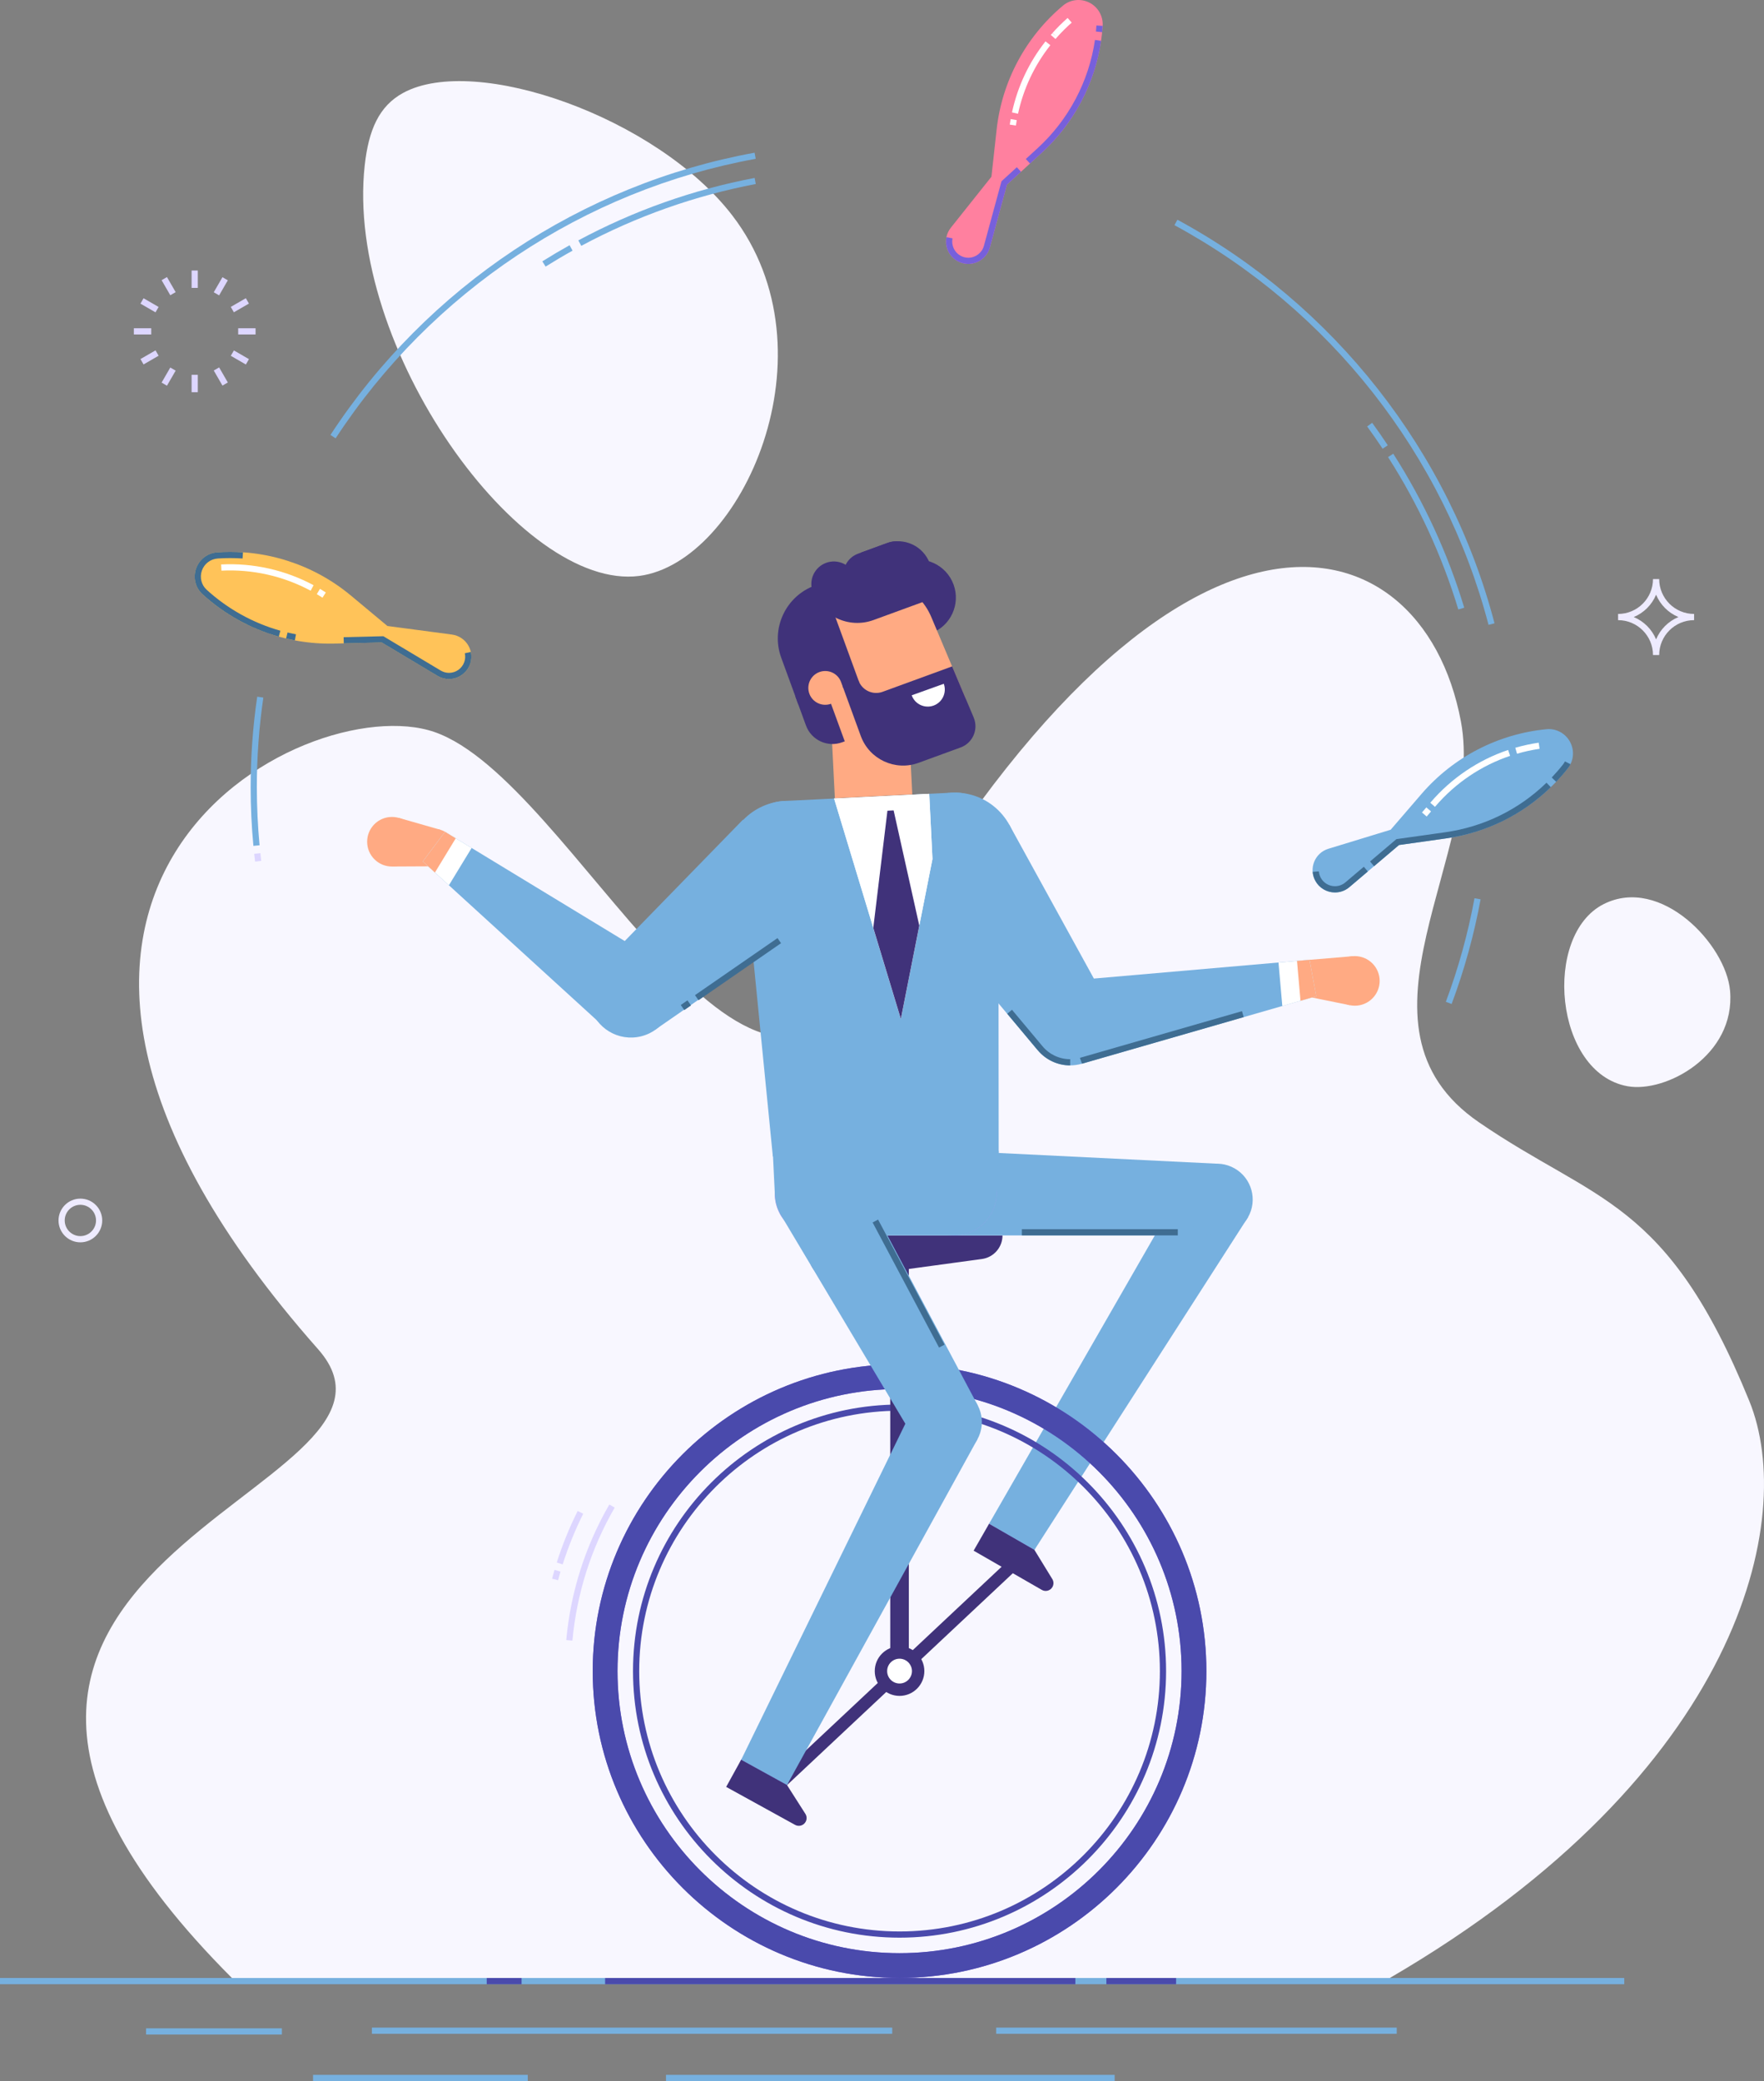 <?xml version="1.0" encoding="UTF-8" standalone="no"?>
<!-- Generator: Adobe Illustrator 24.0.1, SVG Export Plug-In . SVG Version: 6.00 Build 0)  -->

<svg
   xmlns:dc="http://purl.org/dc/elements/1.1/"
   xmlns:cc="http://creativecommons.org/ns#"
   xmlns:rdf="http://www.w3.org/1999/02/22-rdf-syntax-ns#"
   xmlns:svg="http://www.w3.org/2000/svg"
   xmlns="http://www.w3.org/2000/svg"
   xmlns:sodipodi="http://sodipodi.sourceforge.net/DTD/sodipodi-0.dtd"
   xmlns:inkscape="http://www.inkscape.org/namespaces/inkscape"
   version="1.1"
   id="Ñëîé_1"
   x="0px"
   y="0px"
   viewBox="0 0 569.158 671.395"
   xml:space="preserve"
   sodipodi:docname="illustration5-Benefits.svg"
   width="569.158"
   height="671.395"
   inkscape:version="0.92.3 (2405546, 2018-03-11)"><rect x="0" y="0" width="569.158" height="671.395" fill="#808080" stroke="none"/><defs
   id="defs279" /><sodipodi:namedview
   pagecolor="#ffffff"
   bordercolor="#666666"
   borderopacity="1"
   objecttolerance="10"
   gridtolerance="10"
   guidetolerance="10"
   inkscape:pageopacity="0"
   inkscape:pageshadow="2"
   inkscape:window-width="640"
   inkscape:window-height="480"
   id="namedview277"
   showgrid="false"
   fit-margin-top="0"
   fit-margin-left="0"
   fit-margin-right="0"
   fit-margin-bottom="0"
   inkscape:zoom="0.28095238"
   inkscape:cx="279.8"
   inkscape:cy="340.46997"
   inkscape:window-x="0"
   inkscape:window-y="25"
   inkscape:window-maximized="0"
   inkscape:current-layer="Ñëîé_1" />
<style
   type="text/css"
   id="style2">
	.st0{fill:#F8F7FF;}
	.st1{fill:#DDD6FF;}
	.st2{fill:#EEEBFF;}
	.st3{fill:#40327A;}
	.st4{fill:#A796F2;}
	.st5{fill:#76B0DF;}
	.st6{fill:#7760DB;}
	.st7{fill:#4A4AAC;}
	.st8{fill:#FFAA83;}
	.st9{fill:#3F6D92;}
	.st10{fill:#FFFFFF;}
	.st11{fill:#FFC359;}
	.st12{fill:#FF809F;}
	.st13{fill:none;}
</style>
<g
   id="g274"
   transform="translate(-110.2,-89.075)">
	<path
   class="st0"
   d="M 185.22,727.41 H 558.3 c 113.73,-66.14 131.72,-148.53 116.32,-186.33 -26.65,-65.4 -49.43,-63.97 -87.23,-89.92 -45.45,-31.2 2.16,-86.66 -5.82,-129.31 -12.65,-67.68 -94.52,-88.33 -190.3,81 -40.38,71.38 -95.73,-61.93 -140.87,-77.6 -41.91,-14.54 -168.41,51.16 -37.56,199.12 41.66,47.11 -163.72,66.94 -27.62,203.04 z"
   id="path4"
   inkscape:connector-curvature="0"
   style="fill:#f8f7ff" />
	<path
   class="st0"
   d="m 227.88,142.39 c 1.26,-11.35 4.57,-19.09 12.43,-23.36 23.31,-12.64 81.82,7.87 106.14,39.52 33.92,44.13 2.98,111.99 -29.97,116.33 -38.33,5.03 -95.08,-73.87 -88.6,-132.49 z"
   id="path6"
   inkscape:connector-curvature="0"
   style="fill:#f8f7ff" />
	<path
   class="st0"
   d="m 627.65,380.75 c 18.39,-9.25 39.46,13.02 40.76,27.98 1.81,20.86 -20.77,33.01 -33.07,30.79 -23.64,-4.26 -27.51,-48.8 -7.69,-58.77 z"
   id="path8"
   inkscape:connector-curvature="0"
   style="fill:#f8f7ff" />
	<g
   id="g46">
		<g
   id="g14">
			<rect
   x="172.02"
   y="176.35"
   class="st1"
   width="2"
   height="5.61"
   id="rect10"
   style="fill:#ddd6ff" />
			<rect
   x="172.02"
   y="210"
   class="st1"
   width="2"
   height="5.61"
   id="rect12"
   style="fill:#ddd6ff" />
		</g>
		<g
   id="g20">
			<rect
   x="163.61"
   y="178.6"
   transform="matrix(0.866,-0.5,0.5,0.866,-68.647,106.604)"
   class="st1"
   width="2"
   height="5.61"
   id="rect16"
   style="fill:#ddd6ff" />
			<rect
   x="180.44"
   y="207.75"
   transform="matrix(0.866,-0.5,0.5,0.866,-80.966,118.921)"
   class="st1"
   width="2"
   height="5.61"
   id="rect18"
   style="fill:#ddd6ff" />
		</g>
		<g
   id="g26">
			<rect
   x="157.45"
   y="184.76"
   transform="matrix(0.5,-0.866,0.866,0.5,-83.21,231.008)"
   class="st1"
   width="2"
   height="5.61"
   id="rect22"
   style="fill:#ddd6ff" />
			<rect
   x="186.6"
   y="201.59"
   transform="matrix(0.5,-0.866,0.866,0.5,-83.21,264.666)"
   class="st1"
   width="2"
   height="5.61"
   id="rect24"
   style="fill:#ddd6ff" />
		</g>
		<g
   id="g32">
			<rect
   x="153.39"
   y="194.98"
   class="st1"
   width="5.61"
   height="2"
   id="rect28"
   style="fill:#ddd6ff" />
			<rect
   x="187.05"
   y="194.98"
   class="st1"
   width="5.61"
   height="2"
   id="rect30"
   style="fill:#ddd6ff" />
		</g>
		<g
   id="g38">
			<rect
   x="155.65"
   y="203.39"
   transform="matrix(0.866,-0.5,0.5,0.866,-80.967,106.606)"
   class="st1"
   width="5.61"
   height="2"
   id="rect34"
   style="fill:#ddd6ff" />
			<rect
   x="184.79"
   y="186.56"
   transform="matrix(0.866,-0.5,0.5,0.866,-68.648,118.925)"
   class="st1"
   width="5.61"
   height="2"
   id="rect36"
   style="fill:#ddd6ff" />
		</g>
		<g
   id="g44">
			
				<rect
   x="161.81"
   y="209.55"
   transform="matrix(0.5,-0.866,0.866,0.5,-100.036,247.863)"
   class="st1"
   width="5.61"
   height="2"
   id="rect40"
   style="fill:#ddd6ff" />
			
				<rect
   x="178.63"
   y="180.4"
   transform="matrix(0.5,-0.866,0.866,0.5,-66.374,247.861)"
   class="st1"
   width="5.61"
   height="2"
   id="rect42"
   style="fill:#ddd6ff" />
		</g>
	</g>
	<path
   class="st2"
   d="m 645.54,300.41 h -2 c 0,-6.21 -5.05,-11.26 -11.26,-11.26 v -2 c 6.21,0 11.26,-5.05 11.26,-11.26 h 2 c 0,6.21 5.05,11.26 11.26,11.26 v 2 c -6.21,0 -11.26,5.05 -11.26,11.26 z m -8.21,-12.26 c 3.25,1.35 5.86,3.95 7.21,7.21 1.35,-3.25 3.95,-5.86 7.21,-7.21 -3.25,-1.35 -5.86,-3.95 -7.21,-7.21 -1.35,3.26 -3.95,5.86 -7.21,7.21 z"
   id="path48"
   inkscape:connector-curvature="0"
   style="fill:#eeebff" />
	<path
   class="st2"
   d="m 136.13,489.88 c -3.89,0 -7.05,-3.16 -7.05,-7.05 0,-3.89 3.17,-7.05 7.05,-7.05 3.89,0 7.05,3.16 7.05,7.05 0,3.89 -3.16,7.05 -7.05,7.05 z m 0,-12.11 c -2.79,0 -5.05,2.27 -5.05,5.05 0,2.79 2.27,5.05 5.05,5.05 2.79,0 5.05,-2.27 5.05,-5.05 0,-2.78 -2.27,-5.05 -5.05,-5.05 z"
   id="path50"
   inkscape:connector-curvature="0"
   style="fill:#eeebff" />
	
		<rect
   x="342.85"
   y="628.24"
   transform="matrix(0.729,-0.684,0.684,0.729,-323.47,443.491)"
   class="st3"
   width="110.95"
   height="4"
   id="rect52"
   style="fill:#40327a" />
	<path
   class="st4"
   d="m 443.96,589.11 c -2.32,4.04 -7.48,5.43 -11.52,3.11 -4.04,-2.32 -5.43,-7.48 -3.11,-11.52 2.32,-4.04 7.48,-5.43 11.52,-3.11 4.04,2.32 5.43,7.48 3.11,11.52 z"
   id="path54"
   inkscape:connector-curvature="0"
   style="fill:#a796f2" />
	<polygon
   class="st5"
   points="512.84,481.83 443.96,589.11 429.32,580.69 492.78,470.3 "
   id="polygon56"
   style="fill:#76b0df" />
	<path
   class="st3"
   d="m 446.34,602.01 -22,-12.65 4.98,-8.67 14.64,8.42 5.77,9.41 c 0.48,0.78 0.49,1.77 0.04,2.56 v 0 c -0.69,1.21 -2.22,1.62 -3.43,0.93 z"
   id="path58"
   inkscape:connector-curvature="0"
   style="fill:#40327a" />
	<path
   class="st6"
   d="m 400.44,727.21 c -54.59,0 -99,-44.41 -99,-99 0,-54.59 44.41,-99 99,-99 54.59,0 99,44.41 99,99 0,54.59 -44.41,99 -99,99 z m 0,-190 c -50.18,0 -91,40.82 -91,91 0,50.18 40.82,91 91,91 50.18,0 91,-40.82 91,-91 0,-50.17 -40.82,-91 -91,-91 z"
   id="path60"
   inkscape:connector-curvature="0"
   style="fill:#7760db" />
	<path
   class="st7"
   d="m 400.44,714.21 c -47.42,0 -86,-38.58 -86,-86 0,-47.42 38.58,-86 86,-86 47.42,0 86,38.58 86,86 0,47.42 -38.58,86 -86,86 z m 0,-170 c -46.32,0 -84,37.68 -84,84 0,46.32 37.68,84 84,84 46.32,0 84,-37.68 84,-84 0,-46.31 -37.68,-84 -84,-84 z"
   id="path62"
   inkscape:connector-curvature="0"
   style="fill:#4a4aac" />
	<path
   class="st1"
   d="m 291.75,593.79 -1.91,-0.61 c 1.8,-5.68 4.07,-11.28 6.75,-16.63 l 1.79,0.89 c -2.63,5.27 -4.86,10.77 -6.63,16.35 z"
   id="path64"
   inkscape:connector-curvature="0"
   style="fill:#ddd6ff" />
	<path
   class="st1"
   d="m 290.26,598.91 -1.93,-0.52 c 0.25,-0.95 0.52,-1.89 0.79,-2.84 l 1.92,0.56 c -0.28,0.94 -0.54,1.87 -0.78,2.8 z"
   id="path66"
   inkscape:connector-curvature="0"
   style="fill:#ddd6ff" />
	<path
   class="st1"
   d="m 294.89,618.38 -1.99,-0.18 c 1.43,-15.52 6.11,-30.23 13.9,-43.74 l 1.73,1 c -7.64,13.25 -12.23,27.69 -13.64,42.92 z"
   id="path68"
   inkscape:connector-curvature="0"
   style="fill:#ddd6ff" />
	<path
   class="st7"
   d="m 400.44,727.21 c -54.59,0 -99,-44.41 -99,-99 0,-54.59 44.41,-99 99,-99 54.59,0 99,44.41 99,99 0,54.59 -44.41,99 -99,99 z m 0,-190 c -50.18,0 -91,40.82 -91,91 0,50.18 40.82,91 91,91 50.18,0 91,-40.82 91,-91 0,-50.17 -40.82,-91 -91,-91 z"
   id="path70"
   inkscape:connector-curvature="0"
   style="fill:#4a4aac" />
	<rect
   x="397.44"
   y="495.79"
   class="st3"
   width="6"
   height="138.73"
   id="rect72"
   style="fill:#40327a" />
	<path
   class="st3"
   d="m 379.92,501.67 47.1,-6.41 c 3.8,-0.52 6.64,-3.77 6.64,-7.61 v 0 h -62.45 v 6.41 c 0,4.65 4.1,8.23 8.71,7.61 z"
   id="path74"
   inkscape:connector-curvature="0"
   style="fill:#40327a" />
	<g
   id="g82">
		<path
   class="st8"
   d="m 555.19,407.13 c -0.88,4.33 -5.1,7.13 -9.43,6.25 -4.33,-0.88 -7.13,-5.1 -6.25,-9.43 0.88,-4.33 5.1,-7.13 9.43,-6.25 4.33,0.88 7.13,5.1 6.25,9.43 z"
   id="path76"
   inkscape:connector-curvature="0"
   style="fill:#ffaa83" />
		<path
   class="st8"
   d="m 539.12,405.91 c 0.66,-3.25 -1.44,-6.41 -4.69,-7.07 -3.25,-0.66 -6.41,1.44 -7.07,4.69 -0.66,3.25 1.44,6.41 4.69,7.07 3.25,0.66 6.41,-1.44 7.07,-4.69 z"
   id="path78"
   inkscape:connector-curvature="0"
   style="fill:#ffaa83" />
		<polygon
   class="st8"
   points="532.05,410.6 545.76,413.38 546.68,397.57 532.74,398.74 "
   id="polygon80"
   style="fill:#ffaa83" />
	</g>
	<path
   class="st5"
   d="m 534.89,410.48 -2.18,-11.75 -4.04,0.35 -5.97,0.52 -59.56,5.18 -27.29,-49.62 -32.88,22.45 42.04,50.3 0.01,-0.01 c 3.36,4.01 8.88,5.9 14.23,4.36 0.03,-0.01 0.06,-0.02 0.09,-0.03 z"
   id="path84"
   inkscape:connector-curvature="0"
   style="fill:#76b0df" />
	<polygon
   class="st9"
   points="458.77,430.32 510.93,415.3 511.48,417.22 459.32,432.25 458.63,430.37 "
   id="polygon86"
   style="fill:#3f6d92" />
	<polygon
   class="st10"
   points="523.94,413.64 522.71,399.61 528.68,399.09 532.72,398.73 534.89,410.48 "
   id="polygon88"
   style="fill:#ffffff" />
	<polygon
   class="st8"
   points="529.81,411.95 528.68,399.09 532.72,398.74 534.9,410.48 "
   id="polygon90"
   style="fill:#ffaa83" />
	<path
   class="st5"
   d="m 431.15,380.14 c -8.47,7.08 -21.09,5.96 -28.17,-2.52 -7.08,-8.47 -5.96,-21.09 2.52,-28.17 8.47,-7.08 21.09,-5.96 28.17,2.52 7.08,8.47 5.95,21.08 -2.52,28.17 z"
   id="path92"
   inkscape:connector-curvature="0"
   style="fill:#76b0df" />
	<g
   id="g100">
		<path
   class="st8"
   d="m 228.66,360.68 c 0.02,4.42 3.63,7.98 8.04,7.96 4.42,-0.02 7.98,-3.63 7.96,-8.04 -0.02,-4.42 -3.63,-7.98 -8.04,-7.96 -4.42,0.02 -7.98,3.62 -7.96,8.04 z"
   id="path94"
   inkscape:connector-curvature="0"
   style="fill:#ffaa83" />
		<path
   class="st8"
   d="m 244.66,362.59 c -0.02,-3.31 2.65,-6.01 5.97,-6.03 3.31,-0.02 6.01,2.65 6.03,5.97 0.02,3.31 -2.65,6.01 -5.97,6.03 -3.31,0.02 -6.01,-2.66 -6.03,-5.97 z"
   id="path96"
   inkscape:connector-curvature="0"
   style="fill:#ffaa83" />
		<polygon
   class="st8"
   points="250.69,368.56 236.71,368.63 238.87,352.94 252.31,356.79 "
   id="polygon98"
   style="fill:#ffaa83" />
	</g>
	
		<circle
   transform="matrix(0.97,-0.243,0.243,0.97,-90.38,88.786)"
   class="st5"
   cx="313.95"
   cy="409.98"
   id="ellipse102"
   r="13.64"
   style="fill:#76b0df" />
	<polygon
   class="st5"
   points="304.18,400.47 349.92,353.52 375.63,383.91 321.72,421.2 "
   id="polygon104"
   style="fill:#76b0df" />
	<g
   id="g112">
		<polygon
   class="st5"
   points="253.78,357.43 257.25,359.54 262.37,362.65 321.03,398.31 304.76,420.06 246.62,367 "
   id="polygon106"
   style="fill:#76b0df" />
		<polygon
   class="st10"
   points="253.78,357.43 257.25,359.54 262.37,362.65 255.04,374.68 246.62,367 "
   id="polygon108"
   style="fill:#ffffff" />
		<polygon
   class="st8"
   points="250.53,370.57 257.24,359.54 253.78,357.43 246.62,367 "
   id="polygon110"
   style="fill:#ffaa83" />
	</g>
	
		<circle
   transform="matrix(0.402,-0.916,0.916,0.402,-118.587,553.403)"
   class="st5"
   cx="364.26"
   cy="367.46"
   id="ellipse114"
   r="20"
   style="fill:#76b0df" />
	<polygon
   class="st5"
   points="502.83,487.64 418.09,487.65 418.09,460.35 502.83,464.51 "
   id="polygon116"
   style="fill:#76b0df" />
	
		<circle
   transform="matrix(0.93,-0.368,0.368,0.93,-148.26,170.925)"
   class="st4"
   cx="373.82"
   cy="474.01"
   id="ellipse118"
   r="13.65"
   style="fill:#a796f2" />
	<circle
   class="st4"
   cx="418.09"
   cy="474"
   r="13.65"
   id="circle120"
   style="fill:#a796f2" />
	<path
   class="st5"
   d="m 432.33,358.77 0.1,105 -72.87,-1.6 -9.82,-99.3 c -0.79,-7.96 5.25,-14.96 13.24,-15.36 l 54.67,-2.71 c 7.98,-0.4 14.68,5.97 14.68,13.97 z"
   id="path122"
   inkscape:connector-curvature="0"
   style="fill:#76b0df" />
	<path
   class="st5"
   d="m 432.43,460.36 -0.67,13.65 -0.03,0.67 c -0.36,7.27 -6.36,12.98 -13.63,12.98 h -44.25 c -7.28,0 -13.28,-5.71 -13.63,-12.98 l -0.03,-0.67 -0.67,-13.65 z"
   id="path124"
   inkscape:connector-curvature="0"
   style="fill:#76b0df" />
	<polygon
   class="st5"
   points="405.22,553.29 361.77,480.42 385.87,467.6 425.65,542.43 "
   id="polygon126"
   style="fill:#76b0df" />
	
		<rect
   x="402.55"
   y="480.15"
   transform="matrix(0.883,-0.469,0.469,0.883,-188.894,248.298)"
   class="st9"
   width="2"
   height="45.71"
   id="rect128"
   style="fill:#3f6d92" />
	<path
   class="st4"
   d="m 364.11,664.96 c -2.25,4.08 -7.38,5.57 -11.46,3.32 -4.08,-2.25 -5.57,-7.38 -3.32,-11.46 2.25,-4.08 7.38,-5.57 11.46,-3.32 4.08,2.24 5.57,7.38 3.32,11.46 z"
   id="path130"
   inkscape:connector-curvature="0"
   style="fill:#a796f2" />
	<polygon
   class="st10"
   points="411.06,366.21 410.02,345.17 379.32,346.7 400.86,417.79 "
   id="polygon132"
   style="fill:#ffffff" />
	<polygon
   class="st10"
   points="406.81,387.7 400.86,417.79 391.97,388.43 379.32,346.7 410.02,345.18 411.06,366.21 "
   id="polygon134"
   style="fill:#ffffff" />
	<path
   class="st5"
   d="m 512.85,481.84 c -3.18,5.54 -10.25,7.45 -15.79,4.26 -5.54,-3.18 -7.45,-10.25 -4.26,-15.79 3.18,-5.54 10.25,-7.45 15.79,-4.26 5.53,3.18 7.44,10.25 4.26,15.79 z"
   id="path136"
   inkscape:connector-curvature="0"
   style="fill:#76b0df" />
	<path
   class="st5"
   d="m 425.56,553.44 c -3.08,5.59 -10.12,7.63 -15.71,4.55 -5.59,-3.08 -7.63,-10.12 -4.55,-15.71 3.08,-5.59 10.12,-7.63 15.71,-4.55 5.6,3.08 7.63,10.11 4.55,15.71 z"
   id="path138"
   inkscape:connector-curvature="0"
   style="fill:#76b0df" />
	<polygon
   class="st5"
   points="425.56,553.44 364.12,664.97 349.34,656.82 405.3,542.28 "
   id="polygon140"
   style="fill:#76b0df" />
	<polygon
   class="st3"
   points="391.97,388.43 396.53,350.63 398.53,350.53 406.81,387.7 400.86,417.79 "
   id="polygon142"
   style="fill:#40327a" />
	<path
   class="st3"
   d="m 366.73,677.82 -22.23,-12.25 4.83,-8.76 14.79,8.15 5.94,9.31 c 0.49,0.77 0.53,1.76 0.08,2.56 v 0 c -0.67,1.22 -2.19,1.66 -3.41,0.99 z"
   id="path144"
   inkscape:connector-curvature="0"
   style="fill:#40327a" />
	
		<rect
   x="378.63"
   y="319.01"
   transform="matrix(0.999,-0.05,0.05,0.999,-15.986,19.773)"
   class="st8"
   width="25"
   height="27.09"
   id="rect146"
   style="fill:#ffaa83" />
	<path
   class="st11"
   d="m 223.46,281.25 11.73,9.78 20.83,2.77 c 4.52,0.6 7.35,5.2 5.85,9.51 -1.5,4.31 -6.58,6.16 -10.5,3.81 l -18.03,-10.78 -15.27,0.37 c -15.77,0.38 -31,-5.37 -42.55,-15.92 -2.29,-2.09 -3.08,-5.37 -2.06,-8.3 v 0 c 1.03,-2.96 3.74,-5.02 6.87,-5.23 15.58,-1.06 31.04,3.91 43.13,13.99 z"
   id="path148"
   inkscape:connector-curvature="0"
   style="fill:#ffc359" />
	<path
   class="st9"
   d="m 255.06,308.15 c -1.29,0 -2.56,-0.35 -3.68,-1.02 l -18.03,-10.78 -12.23,0.3 -0.05,-2 12.81,-0.31 18.53,11.08 c 0.81,0.48 1.73,0.74 2.66,0.74 2.22,0 4.2,-1.41 4.93,-3.5 0.32,-0.91 0.38,-1.89 0.17,-2.82 l 1.95,-0.43 c 0.28,1.29 0.2,2.64 -0.24,3.9 -1.02,2.89 -3.76,4.84 -6.82,4.84 z"
   id="path150"
   inkscape:connector-curvature="0"
   style="fill:#3f6d92" />
	<path
   class="st10"
   d="m 214.25,281.9 c -0.6,-0.39 -1.21,-0.76 -1.83,-1.13 l 1.02,-1.72 c 0.64,0.38 1.27,0.77 1.89,1.17 z m -3.82,-2.25 c -8.8,-4.72 -18.77,-6.98 -28.78,-6.47 l -0.1,-2 c 10.38,-0.53 20.72,1.81 29.83,6.7 z"
   id="path152"
   inkscape:connector-curvature="0"
   style="fill:#ffffff" />
	<path
   class="st9"
   d="m 200.14,294.47 c -9.1,-2.55 -17.61,-7.28 -24.62,-13.68 -2.28,-2.08 -3.09,-5.34 -2.06,-8.3 1.03,-2.97 3.73,-5.02 6.87,-5.23 2.74,-0.19 5.52,-0.18 8.27,0 l -0.14,2 c -2.65,-0.18 -5.35,-0.18 -8,0 -2.34,0.16 -4.35,1.69 -5.12,3.9 -0.77,2.2 -0.17,4.62 1.52,6.17 6.77,6.19 15.01,10.77 23.8,13.23 z"
   id="path154"
   inkscape:connector-curvature="0"
   style="fill:#3f6d92" />
	<path
   class="st9"
   d="m 205.34,295.68 c -0.94,-0.18 -1.9,-0.38 -2.83,-0.6 l 0.46,-1.95 c 0.9,0.21 1.82,0.41 2.73,0.58 z"
   id="path156"
   inkscape:connector-curvature="0"
   style="fill:#3f6d92" />
	<path
   class="st12"
   d="m 446.36,138.32 -11.26,10.32 -5.52,20.27 c -1.2,4.4 -6.13,6.6 -10.2,4.53 -4.07,-2.06 -5.23,-7.34 -2.38,-10.91 l 13.09,-16.44 1.67,-15.18 c 1.72,-15.68 9.45,-30.01 21.44,-40.05 2.38,-1.99 5.73,-2.34 8.5,-0.93 v 0 c 2.8,1.42 4.48,4.38 4.27,7.51 -1.03,15.58 -8.01,30.24 -19.61,40.88 z"
   id="path158"
   inkscape:connector-curvature="0"
   style="fill:#ff809f" />
	<path
   class="st10"
   d="m 450.76,101.65 -1.52,-1.3 c 0.17,-0.2 0.34,-0.39 0.51,-0.57 l 1.54,1.28 -0.05,0.05 c -0.17,0.18 -0.32,0.35 -0.48,0.54 z m 0.52,-0.6 -1.49,-1.33 c 1.52,-1.71 3.17,-3.34 4.88,-4.85 l 1.32,1.5 c -1.65,1.46 -3.24,3.04 -4.71,4.68 z"
   id="path160"
   inkscape:connector-curvature="0"
   style="fill:#ffffff" />
	<path
   class="st10"
   d="M 437.98,129.57 436,129.28 c 0.09,-0.6 0.18,-1.19 0.29,-1.79 l 1.97,0.35 c -0.11,0.58 -0.2,1.15 -0.28,1.73 z m 0.69,-3.8 -1.95,-0.43 c 1.84,-8.44 5.48,-16.15 10.81,-22.92 l 1.57,1.24 c -5.15,6.53 -8.66,13.97 -10.43,22.11 z"
   id="path162"
   inkscape:connector-curvature="0"
   style="fill:#ffffff" />
	<path
   class="st6"
   d="m 422.63,174.23 c -1.13,0 -2.22,-0.26 -3.25,-0.78 -1.94,-0.98 -3.32,-2.77 -3.78,-4.9 -0.21,-0.99 -0.22,-1.99 -0.02,-2.97 l 1.96,0.4 c -0.14,0.71 -0.14,1.43 0.02,2.14 0.33,1.54 1.33,2.83 2.73,3.54 0.74,0.38 1.53,0.57 2.34,0.57 2.34,0 4.41,-1.58 5.03,-3.84 l 5.67,-20.83 4.95,-4.53 1.35,1.47 -4.52,4.14 -5.52,20.27 c -0.86,3.14 -3.71,5.32 -6.96,5.32 z"
   id="path164"
   inkscape:connector-curvature="0"
   style="fill:#7760db" />
	<path
   class="st6"
   d="m 442.53,141.84 -1.35,-1.47 3.83,-3.51 c 9.98,-9.15 16.54,-21.55 18.48,-34.9 l 1.98,0.29 c -2,13.81 -8.79,26.62 -19.1,36.08 z"
   id="path166"
   inkscape:connector-curvature="0"
   style="fill:#7760db" />
	<path
   class="st6"
   d="m 465.8,99.45 -1.99,-0.2 c 0.06,-0.65 0.12,-1.29 0.16,-1.95 l 2,0.13 c -0.04,0.69 -0.1,1.36 -0.17,2.02 z"
   id="path168"
   inkscape:connector-curvature="0"
   style="fill:#7760db" />
	<path
   class="st5"
   d="m 576.73,359.57 -15.13,2.13 -16.03,13.59 c -3.48,2.95 -8.79,1.96 -10.98,-2.04 -2.19,-4 -0.15,-9.01 4.21,-10.34 l 20.1,-6.14 9.97,-11.57 c 10.3,-11.94 24.78,-19.38 40.35,-20.87 3.09,-0.29 6.05,1.32 7.54,4.05 v 0 c 1.49,2.72 1.25,6.09 -0.67,8.53 -9.66,12.3 -23.74,20.46 -39.36,22.66 z"
   id="path170"
   inkscape:connector-curvature="0"
   style="fill:#76b0df" />
	<path
   class="st10"
   d="m 570.52,352.5 -1.52,-1.3 1.41,-1.64 1.52,1.3 z m 2.68,-3.12 -1.52,-1.31 0.22,-0.26 c 6.67,-7.74 15.28,-13.54 24.9,-16.78 l 0.64,1.9 c -9.28,3.12 -17.59,8.72 -24.02,16.19 z m 26.47,-17.14 -0.56,-1.92 c 2.46,-0.71 5,-1.27 7.55,-1.64 l 0.29,1.98 c -2.45,0.35 -4.9,0.89 -7.28,1.58 z"
   id="path172"
   inkscape:connector-curvature="0"
   style="fill:#ffffff" />
	<path
   class="st9"
   d="m 540.93,377 c -2.64,0 -5.07,-1.44 -6.33,-3.75 -0.49,-0.9 -0.78,-1.87 -0.86,-2.89 l 1.99,-0.16 c 0.06,0.73 0.27,1.43 0.62,2.08 0.91,1.67 2.66,2.71 4.58,2.71 1.24,0 2.4,-0.43 3.35,-1.23 l 5.96,-5.05 1.29,1.53 -5.96,5.06 c -1.31,1.11 -2.92,1.7 -4.64,1.7 z"
   id="path174"
   inkscape:connector-curvature="0"
   style="fill:#3f6d92" />
	<path
   class="st9"
   d="m 553.54,368.54 -1.29,-1.53 8.5,-7.21 15.7,-2.21 c 12.45,-1.76 23.76,-7.28 32.73,-15.99 l 1.39,1.44 c -9.28,9 -20.98,14.71 -33.85,16.53 l -15.13,2.13 z"
   id="path176"
   inkscape:connector-curvature="0"
   style="fill:#3f6d92" />
	<path
   class="st9"
   d="m 612.31,341.3 -1.45,-1.38 c 1.28,-1.35 2.52,-2.77 3.67,-4.24 0.23,-0.29 0.43,-0.61 0.6,-0.95 l 1.79,0.9 c -0.23,0.45 -0.5,0.88 -0.82,1.28 -1.19,1.52 -2.47,3 -3.79,4.39 z"
   id="path178"
   inkscape:connector-curvature="0"
   style="fill:#3f6d92" />
	<g
   id="g184">
		<path
   class="st10"
   d="m 406.44,628.21 c 0,3.31 -2.69,6 -6,6 -3.31,0 -6,-2.69 -6,-6 0,-3.31 2.69,-6 6,-6 3.31,0 6,2.69 6,6 z"
   id="path180"
   inkscape:connector-curvature="0"
   style="fill:#ffffff" />
		<path
   class="st3"
   d="m 400.44,636.21 c -4.41,0 -8,-3.59 -8,-8 0,-4.41 3.59,-8 8,-8 4.41,0 8,3.59 8,8 0,4.41 -3.59,8 -8,8 z m 0,-12 c -2.21,0 -4,1.79 -4,4 0,2.21 1.79,4 4,4 2.21,0 4,-1.79 4,-4 0,-2.2 -1.8,-4 -4,-4 z"
   id="path182"
   inkscape:connector-curvature="0"
   style="fill:#40327a" />
	</g>
	<path
   class="st5"
   d="m 218.49,230.49 -1.67,-1.09 c 31.17,-47.72 81.05,-80.92 136.85,-91.06 l 0.36,1.97 c -55.27,10.04 -104.67,42.91 -135.54,90.18 z"
   id="path186"
   inkscape:connector-curvature="0"
   style="fill:#76b0df" />
	<path
   class="st5"
   d="M 590.48,290.67 C 576.12,235.83 539.18,188.83 489.14,161.72 l 0.95,-1.76 c 50.53,27.37 87.82,74.83 102.32,130.21 z"
   id="path188"
   inkscape:connector-curvature="0"
   style="fill:#76b0df" />
	<path
   class="st5"
   d="m 297.75,168.39 -0.95,-1.76 c 17.87,-9.59 37,-16.37 56.88,-20.15 l 0.37,1.96 c -19.67,3.75 -38.61,10.46 -56.3,19.95 z"
   id="path190"
   inkscape:connector-curvature="0"
   style="fill:#76b0df" />
	<path
   class="st5"
   d="m 286.24,175.08 -1.06,-1.69 c 2.88,-1.8 5.83,-3.55 8.79,-5.2 l 0.97,1.75 c -2.93,1.62 -5.85,3.36 -8.7,5.14 z"
   id="path192"
   inkscape:connector-curvature="0"
   style="fill:#76b0df" />
	<path
   class="st5"
   d="m 191.96,361.97 c -0.59,-6.26 -0.89,-12.63 -0.89,-18.95 0,-9.77 0.71,-19.58 2.12,-29.18 l 1.98,0.29 c -1.39,9.5 -2.1,19.22 -2.1,28.89 0,6.25 0.3,12.56 0.88,18.76 z"
   id="path194"
   inkscape:connector-curvature="0"
   style="fill:#76b0df" />
	<path
   class="st1"
   d="m 192.51,367.05 c -0.1,-0.83 -0.2,-1.67 -0.29,-2.51 l 1.99,-0.21 c 0.09,0.83 0.18,1.66 0.28,2.48 z"
   id="path196"
   inkscape:connector-curvature="0"
   style="fill:#ddd6ff" />
	<path
   class="st5"
   d="m 578.57,412.99 -1.87,-0.7 c 4.05,-10.82 7.16,-22.07 9.25,-33.43 l 1.97,0.36 c -2.12,11.47 -5.26,22.84 -9.35,33.77 z"
   id="path198"
   inkscape:connector-curvature="0"
   style="fill:#76b0df" />
	<path
   class="st5"
   d="m 580.73,285.71 c -5.25,-17.32 -12.87,-33.86 -22.67,-49.17 l 1.68,-1.08 c 9.9,15.46 17.6,32.17 22.9,49.67 z"
   id="path200"
   inkscape:connector-curvature="0"
   style="fill:#76b0df" />
	<path
   class="st5"
   d="m 556.31,233.85 c -1.6,-2.41 -3.28,-4.83 -5,-7.19 l 1.62,-1.18 c 1.74,2.38 3.43,4.82 5.04,7.26 z"
   id="path202"
   inkscape:connector-curvature="0"
   style="fill:#76b0df" />
	<g
   id="g226">
		<path
   class="st3"
   d="m 410.56,293.41 -3.41,1.25 -8.43,-23.05 3.41,-1.25 c 6.36,-2.33 13.41,0.95 15.74,7.31 v 0 c 2.32,6.36 -0.95,13.41 -7.31,15.74 z"
   id="path204"
   inkscape:connector-curvature="0"
   style="fill:#40327a" />
		<path
   class="st3"
   d="m 390.45,325.44 -8.54,3.12 c -4.71,1.72 -9.93,-0.7 -11.66,-5.42 l -3.42,-9.35 17.07,-6.24 z"
   id="path206"
   inkscape:connector-curvature="0"
   style="fill:#40327a" />
		<path
   class="st3"
   d="m 408.03,293.66 -9.27,3.39 -10.84,-29.66 8.29,-3.03 c 5.66,-2.07 11.92,0.84 13.99,6.5 l 3.71,10.15 c 1.87,5.11 -0.76,10.78 -5.88,12.65 z"
   id="path208"
   inkscape:connector-curvature="0"
   style="fill:#40327a" />
		<path
   class="st8"
   d="m 416.24,325.84 -30.31,11.08 -12.48,-34.13 c -3.8,-10.38 1.54,-21.87 11.92,-25.67 v 0 c 10.03,-3.67 21.17,1.18 25.31,11.02 l 10.8,25.63 c 2.03,4.79 -0.36,10.29 -5.24,12.07 z"
   id="path210"
   inkscape:connector-curvature="0"
   style="fill:#ffaa83" />
		<path
   class="st13"
   d="M 417.41,304.08 410.7,288.15 Z"
   id="path212"
   inkscape:connector-curvature="0"
   style="fill:none" />
		<path
   class="st3"
   d="m 373.1,277.98 2.56,-0.94 11.75,32.13 -19.63,7.18 -5.51,-15.06 c -3.45,-9.42 1.4,-19.86 10.83,-23.31 z"
   id="path214"
   inkscape:connector-curvature="0"
   style="fill:#40327a" />
		<path
   class="st8"
   d="m 378.33,316.13 5.12,-1.87 -1.87,-5.12 c -1.03,-2.83 -4.17,-4.28 -6.99,-3.25 v 0 c -2.83,1.03 -4.28,4.17 -3.25,6.99 v 0 c 1.03,2.83 4.16,4.28 6.99,3.25 z"
   id="path216"
   inkscape:connector-curvature="0"
   style="fill:#ffaa83" />
		<path
   class="st3"
   d="m 411.49,282 -19.44,7.11 c -7.92,2.9 -16.73,-1.19 -19.63,-9.12 -1.38,-3.77 0.56,-7.95 4.33,-9.33 3.77,-1.38 7.95,0.56 9.33,4.33 0.14,0.39 0.58,0.6 0.98,0.45 l 19.44,-7.11 z"
   id="path218"
   inkscape:connector-curvature="0"
   style="fill:#40327a" />
		<path
   class="st3"
   d="m 401.73,277.82 -9.67,3.54 c -3.77,1.38 -7.95,-0.56 -9.33,-4.33 -1.38,-3.77 0.56,-7.95 4.33,-9.33 l 9.67,-3.54 c 3.77,-1.38 7.95,0.56 9.33,4.33 1.38,3.78 -0.56,7.95 -4.33,9.33 z"
   id="path220"
   inkscape:connector-curvature="0"
   style="fill:#40327a" />
		<path
   class="st3"
   d="m 424.36,320.56 c 1.61,3.83 -0.3,8.23 -4.21,9.66 l -13.57,4.96 c -7.54,2.76 -15.89,-1.12 -18.65,-8.66 l -5.84,-15.99 5.12,-1.87 v 0 c 1.15,3.14 4.63,4.76 7.77,3.61 l 22.43,-8.2 z"
   id="path222"
   inkscape:connector-curvature="0"
   style="fill:#40327a" />
		<path
   class="st10"
   d="m 404.36,313.4 c 1.03,2.86 4.18,4.34 7.04,3.32 2.86,-1.03 4.34,-4.18 3.32,-7.04 z"
   id="path224"
   inkscape:connector-curvature="0"
   style="fill:#ffffff" />
	</g>
	<g
   id="g232">
		<path
   class="st5"
   d="M 398.08,744.23 H 230.2 Z"
   id="path228"
   inkscape:connector-curvature="0"
   style="fill:#76b0df" />
		<rect
   x="230.2"
   y="743.23"
   class="st5"
   width="167.88"
   height="2"
   id="rect230"
   style="fill:#76b0df" />
	</g>
	<g
   id="g238">
		<path
   class="st5"
   d="M 280.48,759.47 H 211.2 Z"
   id="path234"
   inkscape:connector-curvature="0"
   style="fill:#76b0df" />
		<rect
   x="211.2"
   y="758.47"
   class="st5"
   width="69.28"
   height="2"
   id="rect236"
   style="fill:#76b0df" />
	</g>
	<g
   id="g244">
		<path
   class="st5"
   d="M 469.84,759.47 H 325.08 Z"
   id="path240"
   inkscape:connector-curvature="0"
   style="fill:#76b0df" />
		<rect
   x="325.08"
   y="758.47"
   class="st5"
   width="144.76"
   height="2"
   id="rect242"
   style="fill:#76b0df" />
	</g>
	<g
   id="g250">
		<path
   class="st5"
   d="M 201.16,744.46 H 157.33 Z"
   id="path246"
   inkscape:connector-curvature="0"
   style="fill:#76b0df" />
		<rect
   x="157.32"
   y="743.46"
   class="st5"
   width="43.83"
   height="2"
   id="rect248"
   style="fill:#76b0df" />
	</g>
	<g
   id="g256">
		<path
   class="st5"
   d="M 560.86,744.23 H 431.61 Z"
   id="path252"
   inkscape:connector-curvature="0"
   style="fill:#76b0df" />
		<rect
   x="431.61"
   y="743.23"
   class="st5"
   width="129.25"
   height="2"
   id="rect254"
   style="fill:#76b0df" />
	</g>
	<rect
   x="110.2"
   y="727.22"
   class="st5"
   width="524.07"
   height="2"
   id="rect258"
   style="fill:#76b0df" />
	<rect
   x="305.44"
   y="727.22"
   class="st7"
   width="151.73"
   height="2"
   id="rect260"
   style="fill:#4a4aac" />
	<rect
   x="467.17"
   y="727.22"
   class="st7"
   width="22.5"
   height="2"
   id="rect262"
   style="fill:#4a4aac" />
	<rect
   x="267.24"
   y="727.22"
   class="st7"
   width="11.25"
   height="2"
   id="rect264"
   style="fill:#4a4aac" />
	
		<rect
   x="329.87"
   y="412.43"
   transform="matrix(0.823,-0.569,0.569,0.823,-176.307,261.58)"
   class="st9"
   width="2.63"
   height="2"
   id="rect266"
   style="fill:#3f6d92" />
	
		<rect
   x="331.83"
   y="400.81"
   transform="matrix(0.823,-0.569,0.569,0.823,-166.717,269.076)"
   class="st9"
   width="32.35"
   height="2"
   id="rect268"
   style="fill:#3f6d92" />
	<path
   class="st9"
   d="m 455.49,432.8 c -4.04,0 -7.85,-1.78 -10.46,-4.9 l -0.01,-0.02 v 0 l -0.54,-0.63 -9.3,-11.12 1.54,-1.28 9.85,11.77 c 2.22,2.66 5.48,4.18 8.93,4.18 v 2 z"
   id="path270"
   inkscape:connector-curvature="0"
   style="fill:#3f6d92" />
	<rect
   x="439.91"
   y="485.64"
   class="st9"
   width="50.31"
   height="2"
   id="rect272"
   style="fill:#3f6d92" />
</g>
</svg>
